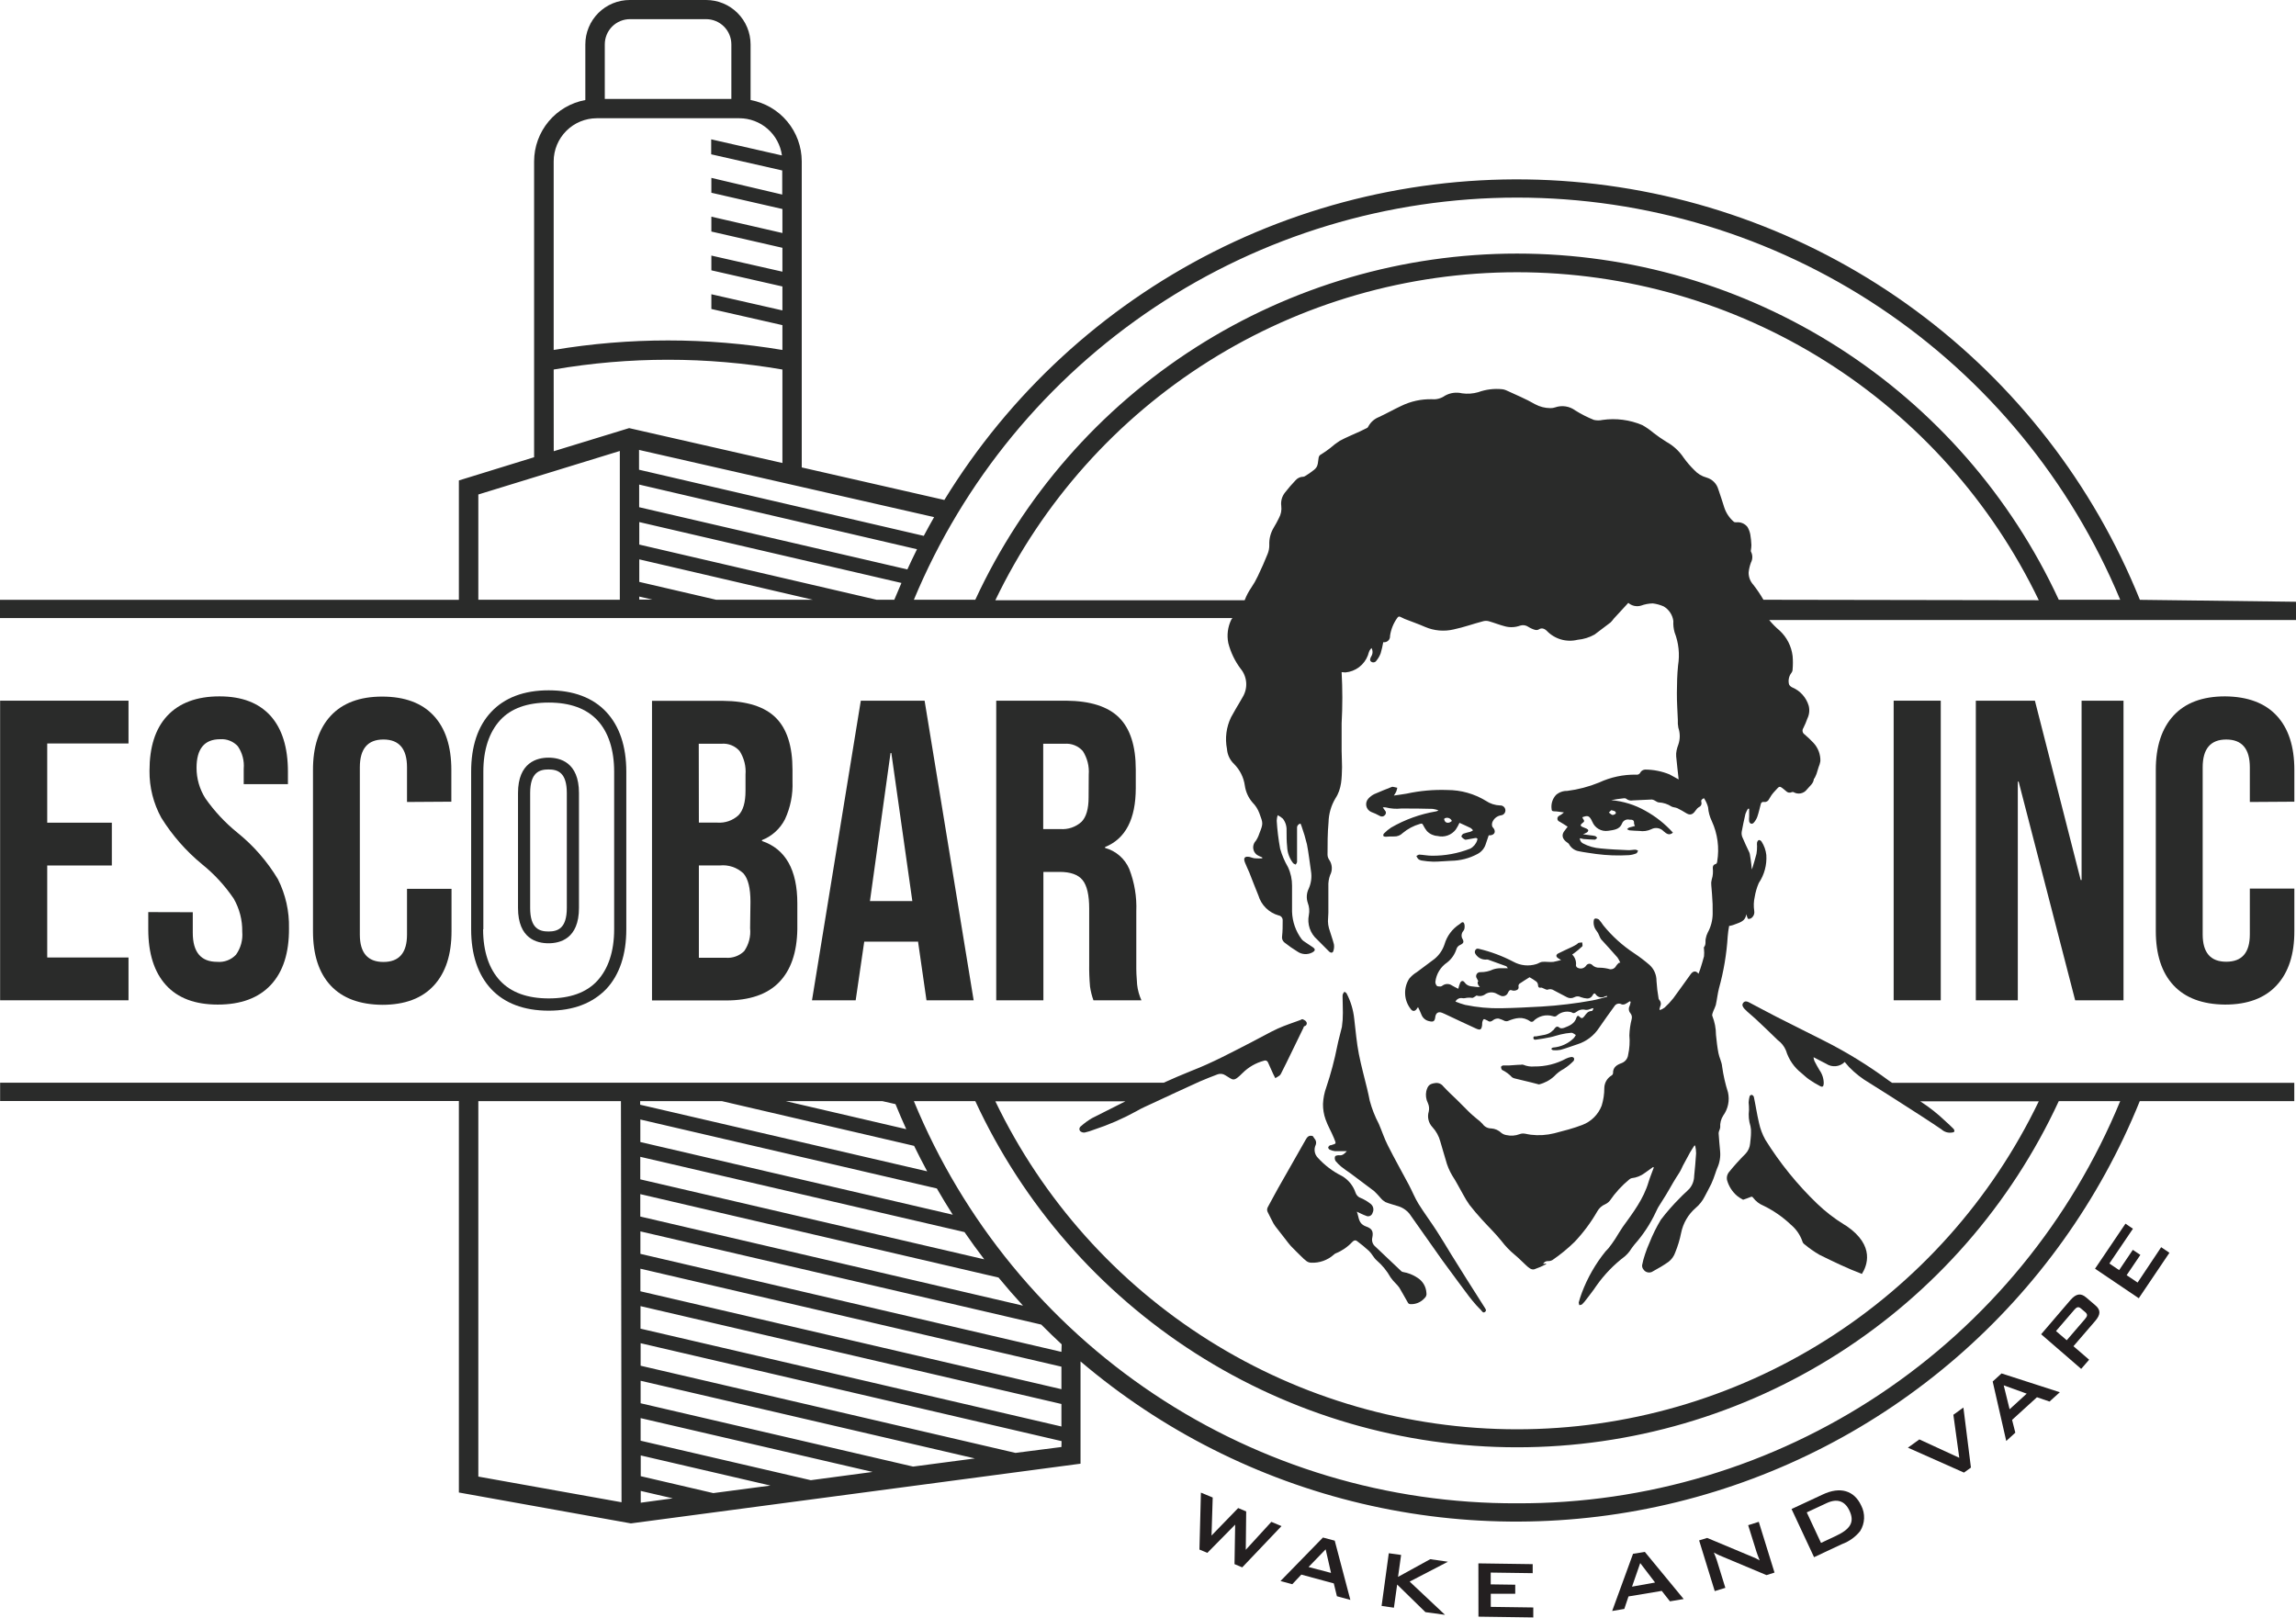 <svg width="237" height="167" viewBox="0 0 237 167" fill="none" xmlns="http://www.w3.org/2000/svg">
<path d="M13.265 98.849H4.874V89.35H11.543V84.932H4.874V76.754H13.265V72.336H0.012V103.267H13.265V98.849Z" fill="#2A2B2A"/>
<path d="M15.305 94.162V95.933C15.305 98.432 15.913 100.353 17.13 101.696C18.347 103.039 20.13 103.71 22.479 103.71C24.864 103.71 26.69 103.033 27.956 101.678C29.221 100.323 29.846 98.377 29.83 95.842C29.871 94.08 29.478 92.335 28.686 90.761C27.581 88.921 26.16 87.292 24.487 85.947C23.23 84.928 22.122 83.738 21.195 82.412C20.602 81.472 20.287 80.383 20.288 79.272C20.288 77.3 21.1 76.315 22.723 76.315C23.062 76.29 23.402 76.342 23.718 76.468C24.034 76.593 24.318 76.788 24.548 77.039C25.015 77.719 25.23 78.541 25.157 79.363V80.951H29.721V79.668C29.721 77.165 29.124 75.244 27.931 73.905C26.714 72.566 24.98 71.891 22.649 71.891C20.319 71.891 18.499 72.566 17.258 73.905C16.017 75.244 15.432 77.136 15.432 79.582C15.415 81.273 15.835 82.939 16.649 84.42C17.779 86.236 19.198 87.856 20.848 89.215C22.11 90.23 23.214 91.428 24.122 92.769C24.722 93.81 25.027 94.994 25.005 96.195C25.079 97.036 24.851 97.876 24.359 98.562C24.113 98.823 23.81 99.026 23.473 99.153C23.137 99.281 22.776 99.33 22.418 99.298C20.739 99.298 19.899 98.298 19.899 96.298V94.175L15.305 94.162Z" fill="#2A2B2A"/>
<path d="M46.589 82.764V79.49C46.589 77.056 45.98 75.186 44.763 73.88C43.546 72.573 41.777 71.918 39.457 71.914C37.132 71.914 35.357 72.577 34.132 73.904C32.907 75.231 32.299 77.101 32.307 79.514V96.133C32.307 98.567 32.915 100.437 34.132 101.744C35.349 103.05 37.124 103.713 39.457 103.734C41.785 103.734 43.56 103.07 44.781 101.744C46.002 100.417 46.611 98.547 46.607 96.133V91.758H42.013V96.486C42.013 98.373 41.197 99.31 39.578 99.31C37.96 99.31 37.144 98.373 37.144 96.486V79.216C37.144 77.302 37.956 76.344 39.578 76.344C41.197 76.344 42.013 77.299 42.013 79.216V82.794L46.589 82.764Z" fill="#2A2B2A"/>
<path d="M62.58 102.105C63.949 100.639 64.649 98.558 64.649 95.935V79.669C64.649 77.047 63.949 74.965 62.58 73.499C61.211 72.032 59.197 71.266 56.641 71.266C54.085 71.266 52.089 72.02 50.702 73.499C49.314 74.978 48.633 77.047 48.633 79.669V95.935C48.633 98.558 49.333 100.639 50.702 102.105C52.071 103.572 54.085 104.339 56.641 104.339C59.197 104.339 61.168 103.56 62.58 102.105ZM49.892 95.935V79.669C49.892 77.375 50.501 75.586 51.621 74.357C52.74 73.128 54.444 72.531 56.641 72.531C58.838 72.531 60.523 73.14 61.661 74.357C62.799 75.574 63.395 77.4 63.395 79.669V95.935C63.395 98.229 62.787 100.018 61.661 101.247C60.535 102.477 58.838 103.073 56.641 103.073C54.444 103.073 52.759 102.464 51.621 101.247C50.483 100.03 49.868 98.229 49.868 95.935H49.892Z" fill="#2A2B2A"/>
<path d="M59.763 93.73V81.87C59.763 78.675 57.791 78.219 56.617 78.219C55.442 78.219 53.471 78.7 53.471 81.87V93.73C53.471 96.931 55.442 97.381 56.617 97.381C57.791 97.381 59.763 96.931 59.763 93.73ZM54.724 93.73V81.87C54.724 79.74 55.68 79.436 56.617 79.436C57.554 79.436 58.509 79.728 58.509 81.87V93.73C58.509 95.866 57.554 96.164 56.617 96.164C55.68 96.164 54.724 95.866 54.724 93.73Z" fill="#2A2B2A"/>
<path d="M81.031 84.571C81.593 83.354 81.858 82.021 81.804 80.682V79.465C81.804 77.031 81.23 75.242 80.082 74.098C78.934 72.954 77.108 72.372 74.605 72.352H67.303V103.283H74.946C77.38 103.283 79.205 102.656 80.422 101.402C81.639 100.149 82.266 98.323 82.303 95.926V93.272C82.303 89.796 81.086 87.646 78.652 86.822V86.731C79.683 86.328 80.53 85.558 81.031 84.571ZM72.128 76.782H74.471C74.821 76.751 75.173 76.804 75.498 76.935C75.824 77.066 76.114 77.272 76.345 77.536C76.809 78.259 77.022 79.114 76.954 79.97V81.65C76.954 82.83 76.71 83.67 76.224 84.169C75.93 84.437 75.585 84.642 75.209 84.772C74.834 84.902 74.435 84.953 74.039 84.924H72.14L72.128 76.782ZM77.428 95.828C77.514 96.663 77.298 97.5 76.82 98.189C76.571 98.433 76.273 98.621 75.945 98.739C75.618 98.858 75.269 98.905 74.921 98.877H72.14V89.347H74.301C74.741 89.3 75.187 89.349 75.607 89.49C76.027 89.63 76.412 89.86 76.735 90.163C77.222 90.711 77.465 91.684 77.465 93.102L77.428 95.828Z" fill="#2A2B2A"/>
<path d="M94.752 97.212V97.127L95.635 103.267H100.503L95.44 72.336H88.856L83.817 103.267H88.326L89.209 97.212H94.752ZM91.923 77.74H92.008L94.174 93.026H89.799L91.923 77.74Z" fill="#2A2B2A"/>
<path d="M117.238 81.348V79.45C117.238 77.016 116.664 75.226 115.516 74.082C114.367 72.938 112.542 72.356 110.039 72.336H102.834V103.267H107.702V90.013H109.382C110.501 90.013 111.286 90.293 111.743 90.853C112.199 91.413 112.43 92.399 112.43 93.811V99.464C112.417 100.262 112.445 101.06 112.516 101.855C112.586 102.336 112.704 102.809 112.868 103.267H117.822C117.59 102.756 117.44 102.212 117.378 101.654C117.312 100.942 117.283 100.227 117.292 99.512V94.078C117.352 92.585 117.103 91.096 116.562 89.703C116.336 89.178 115.994 88.71 115.562 88.335C115.13 87.96 114.619 87.687 114.067 87.537V87.445C116.181 86.594 117.238 84.561 117.238 81.348ZM112.369 82.322C112.369 83.502 112.126 84.342 111.639 84.841C111.344 85.108 110.998 85.312 110.621 85.441C110.244 85.569 109.845 85.62 109.449 85.59H107.684V76.784H109.893C110.243 76.755 110.596 76.808 110.922 76.939C111.249 77.07 111.54 77.275 111.773 77.539C112.236 78.262 112.45 79.117 112.382 79.973L112.369 82.322Z" fill="#2A2B2A"/>
<path d="M200.331 72.336H195.469V103.267H200.331V72.336Z" fill="#2A2B2A"/>
<path d="M208.369 80.691L214.205 103.267H219.195V72.336H214.868V90.853H214.777L210.049 72.336H203.951V103.267H208.284V80.691H208.369Z" fill="#2A2B2A"/>
<path d="M236.83 82.765V79.491C236.83 77.057 236.221 75.187 235.004 73.88C233.787 72.574 232.012 71.911 229.679 71.891C227.351 71.891 225.576 72.554 224.355 73.88C223.134 75.207 222.525 77.077 222.529 79.491V96.11C222.529 98.544 223.138 100.414 224.355 101.72C225.572 103.027 227.347 103.69 229.679 103.71C232.004 103.71 233.779 103.047 235.004 101.72C236.229 100.394 236.838 98.523 236.83 96.11V91.734H232.235V96.463C232.235 98.349 231.426 99.286 229.801 99.286C228.176 99.286 227.367 98.349 227.367 96.463V79.217C227.367 77.302 228.178 76.345 229.801 76.345C231.424 76.345 232.235 77.302 232.235 79.217V82.795L236.83 82.765Z" fill="#2A2B2A"/>
<path d="M220.886 61.923C216.085 50.014 208.07 39.672 197.736 32.05C187.402 24.428 175.154 19.827 162.358 18.758C149.561 17.689 136.72 20.195 125.264 25.996C113.809 31.798 104.189 40.667 97.479 51.615L82.759 48.256V16.655C82.755 15.15 82.225 13.693 81.26 12.537C80.296 11.381 78.957 10.599 77.477 10.327V4.582C77.476 3.98 77.356 3.383 77.125 2.827C76.894 2.27 76.555 1.765 76.129 1.34C75.702 0.914 75.196 0.577 74.639 0.347C74.082 0.117 73.485 -0.001 72.882 1.61647e-05H65.014C64.411 -0.002 63.814 0.116 63.257 0.345C62.7 0.575 62.193 0.912 61.766 1.338C61.34 1.763 61.001 2.269 60.77 2.826C60.539 3.383 60.42 3.979 60.42 4.582V10.327C58.938 10.598 57.598 11.379 56.632 12.535C55.666 13.691 55.136 15.149 55.132 16.655V47.203L47.367 49.6V61.923H0V63.809H127.223C127.173 63.852 127.132 63.903 127.101 63.962C126.731 64.716 126.622 65.572 126.791 66.395C127.036 67.345 127.464 68.238 128.051 69.024C128.384 69.422 128.587 69.913 128.632 70.43C128.677 70.947 128.561 71.466 128.3 71.915C128.221 72.061 128.13 72.207 128.045 72.359C127.722 72.919 127.381 73.466 127.077 74.039C126.583 75.054 126.433 76.204 126.651 77.312C126.691 77.908 126.954 78.466 127.387 78.876C127.989 79.478 128.378 80.26 128.495 81.103C128.586 81.744 128.859 82.346 129.28 82.838C129.594 83.151 129.837 83.529 129.992 83.945C130.387 85.01 130.406 85.004 129.992 86.051C129.906 86.323 129.781 86.581 129.621 86.817C129.513 86.931 129.435 87.069 129.393 87.22C129.35 87.37 129.346 87.529 129.379 87.682C129.412 87.835 129.481 87.977 129.582 88.097C129.682 88.217 129.811 88.31 129.955 88.369L130.296 88.521V88.613C130.061 88.628 129.825 88.628 129.59 88.613C129.371 88.613 129.164 88.509 128.982 88.467C128.495 88.375 128.325 88.558 128.501 89.026C128.635 89.385 128.811 89.72 128.957 90.073C129.274 90.864 129.566 91.661 129.895 92.446C130.041 92.936 130.308 93.382 130.672 93.741C131.035 94.101 131.484 94.363 131.976 94.503C132.102 94.521 132.216 94.587 132.295 94.686C132.374 94.786 132.412 94.912 132.402 95.039C132.402 95.58 132.402 96.122 132.341 96.657C132.32 96.775 132.331 96.897 132.373 97.009C132.415 97.121 132.485 97.22 132.578 97.296C133.009 97.638 133.46 97.953 133.929 98.239C134.154 98.395 134.418 98.484 134.691 98.498C134.964 98.512 135.235 98.45 135.475 98.319C135.779 98.142 135.797 97.99 135.511 97.789C135.225 97.588 134.957 97.43 134.684 97.235C134.559 97.166 134.45 97.073 134.361 96.962C133.751 96.141 133.405 95.154 133.369 94.132C133.369 93.237 133.369 92.343 133.369 91.448C133.375 90.782 133.232 90.123 132.949 89.519C132.6 88.921 132.328 88.281 132.14 87.615C131.964 86.663 131.846 85.702 131.787 84.736C131.795 84.54 131.827 84.346 131.884 84.158C132.08 84.251 132.26 84.372 132.42 84.517C132.69 84.864 132.826 85.296 132.803 85.734C132.803 86.294 132.803 86.86 132.864 87.414C132.886 88.025 133.099 88.615 133.473 89.099C133.533 89.178 133.655 89.209 133.746 89.258C133.795 89.166 133.88 89.075 133.886 88.984C133.886 88.631 133.886 88.278 133.886 87.925C133.886 87.122 133.886 86.312 133.886 85.491C133.876 85.382 133.907 85.274 133.974 85.188C134.041 85.102 134.138 85.045 134.245 85.028C134.285 85.114 134.32 85.201 134.349 85.29C134.569 85.906 134.755 86.534 134.909 87.17C135.085 88.077 135.183 88.996 135.323 89.927C135.426 90.546 135.343 91.181 135.085 91.753C134.975 91.978 134.91 92.223 134.894 92.474C134.879 92.724 134.912 92.975 134.994 93.213C135.149 93.614 135.187 94.051 135.103 94.473C135.011 94.931 135.042 95.405 135.193 95.848C135.344 96.29 135.609 96.685 135.961 96.992C136.278 97.32 136.607 97.637 136.929 97.966C137.022 98.071 137.122 98.171 137.227 98.264C137.398 98.398 137.58 98.379 137.635 98.166C137.71 97.945 137.729 97.709 137.69 97.479C137.55 96.919 137.337 96.377 137.178 95.824C137.114 95.59 137.079 95.348 137.075 95.106C137.075 94.813 137.118 94.497 137.118 94.223C137.118 93.317 137.118 92.398 137.118 91.509C137.099 91.111 137.161 90.714 137.3 90.341C137.43 90.092 137.489 89.812 137.471 89.532C137.452 89.252 137.358 88.983 137.197 88.753C137.096 88.605 137.039 88.432 137.032 88.254C137.032 87.128 137.032 86.008 137.136 84.888C137.157 84.017 137.402 83.167 137.848 82.418C138.505 81.432 138.499 80.312 138.529 79.205C138.529 78.651 138.493 78.091 138.487 77.531C138.487 76.582 138.487 75.633 138.487 74.677C138.584 72.916 138.584 71.151 138.487 69.389C138.615 69.389 138.742 69.42 138.876 69.42C139.388 69.374 139.877 69.186 140.287 68.876C140.696 68.566 141.011 68.147 141.195 67.667C141.239 67.502 141.294 67.339 141.359 67.18C141.42 67.08 141.492 66.986 141.572 66.901C141.647 67.038 141.683 67.194 141.676 67.351C141.668 67.508 141.618 67.659 141.529 67.789C141.45 67.959 141.347 68.16 141.529 68.306C141.572 68.339 141.621 68.362 141.673 68.374C141.725 68.385 141.779 68.386 141.831 68.376C141.883 68.366 141.933 68.344 141.976 68.314C142.02 68.283 142.056 68.243 142.083 68.197C142.267 67.973 142.413 67.72 142.515 67.448C142.625 67.07 142.715 66.686 142.783 66.298C142.874 66.312 142.967 66.306 143.055 66.279C143.143 66.252 143.223 66.205 143.291 66.142C143.358 66.08 143.41 66.003 143.444 65.917C143.477 65.831 143.49 65.739 143.483 65.647C143.578 64.977 143.835 64.34 144.231 63.791C144.329 63.645 144.42 63.621 144.56 63.688C144.7 63.764 144.844 63.833 144.992 63.895C145.698 64.174 146.416 64.418 147.103 64.722C148.036 65.123 149.073 65.213 150.061 64.978C151.077 64.765 152.063 64.406 153.103 64.132C153.291 64.083 153.488 64.083 153.675 64.132C154.247 64.296 154.801 64.521 155.373 64.667C155.876 64.796 156.406 64.77 156.895 64.594C157.036 64.544 157.188 64.528 157.337 64.549C157.487 64.569 157.629 64.624 157.753 64.71C157.857 64.777 157.967 64.836 158.081 64.886C158.331 64.996 158.611 65.13 158.866 64.966C159.122 64.801 159.408 64.88 159.657 65.118C160.059 65.541 160.566 65.85 161.126 66.014C161.686 66.177 162.279 66.189 162.846 66.049C163.462 65.994 164.059 65.81 164.598 65.507C165.152 65.093 165.706 64.68 166.254 64.254C166.373 64.132 166.483 64.002 166.582 63.864L168.079 62.239C168.256 62.393 168.468 62.499 168.697 62.549C168.925 62.599 169.163 62.591 169.387 62.525C169.777 62.381 170.189 62.303 170.604 62.294C170.998 62.341 171.381 62.448 171.742 62.611C172.009 62.77 172.236 62.987 172.406 63.246C172.577 63.506 172.687 63.8 172.728 64.108C172.704 64.503 172.748 64.9 172.856 65.282C173.278 66.368 173.402 67.546 173.215 68.696C173.118 69.639 173.099 70.594 173.093 71.544C173.087 72.493 173.154 73.369 173.191 74.319C173.175 74.591 173.193 74.865 173.245 75.134C173.437 75.694 173.437 76.302 173.245 76.862C173.166 77.059 173.105 77.263 173.063 77.471C173.019 77.67 173.005 77.875 173.02 78.079C173.093 78.876 173.191 79.667 173.276 80.465L172.333 79.947C171.533 79.621 170.677 79.451 169.813 79.448C169.718 79.454 169.626 79.481 169.543 79.529C169.461 79.576 169.391 79.642 169.339 79.722C169.303 79.813 169.237 79.888 169.151 79.934C169.065 79.979 168.965 79.993 168.87 79.972C167.555 79.953 166.253 80.232 165.061 80.787C164.006 81.218 162.899 81.509 161.769 81.651C161.347 81.641 160.937 81.788 160.619 82.065C160.436 82.26 160.301 82.494 160.222 82.749C160.143 83.004 160.122 83.274 160.162 83.538C160.162 83.702 160.241 83.751 160.412 83.757C160.734 83.757 161.057 83.83 161.434 83.872L161.185 84.073C161.1 84.116 161.019 84.165 160.941 84.219C160.882 84.248 160.833 84.294 160.801 84.352C160.769 84.409 160.754 84.474 160.759 84.54C160.764 84.605 160.789 84.668 160.83 84.719C160.872 84.77 160.927 84.808 160.99 84.828C161.27 84.986 161.531 85.162 161.817 85.345C161.72 85.473 161.635 85.6 161.538 85.716C161.124 86.185 161.264 86.629 161.775 86.982C161.85 87.018 161.913 87.075 161.957 87.146C162.061 87.34 162.207 87.507 162.385 87.635C162.564 87.762 162.769 87.847 162.986 87.882C163.594 88.01 164.16 88.065 164.751 88.162C165.874 88.309 167.009 88.35 168.14 88.284C168.403 88.262 168.662 88.2 168.907 88.101C168.992 88.071 169.028 87.919 169.089 87.822C169.009 87.772 168.92 87.737 168.828 87.718C168.572 87.718 168.316 87.779 168.061 87.767C167.112 87.724 166.162 87.688 165.219 87.59C164.581 87.546 163.958 87.368 163.394 87.067C163.298 87.016 163.218 86.941 163.161 86.849C163.105 86.757 163.073 86.652 163.071 86.544C163.217 86.544 163.333 86.605 163.454 86.617C163.844 86.647 164.233 86.677 164.617 86.684C164.702 86.684 164.787 86.562 164.872 86.501C164.799 86.434 164.744 86.337 164.659 86.312C164.493 86.273 164.324 86.247 164.154 86.233L163.4 86.13C163.538 86.077 163.672 86.014 163.801 85.941C163.84 85.917 163.872 85.885 163.898 85.847C163.923 85.809 163.94 85.767 163.947 85.722C163.947 85.661 163.844 85.582 163.771 85.546C163.698 85.509 163.454 85.418 163.302 85.351C163.15 85.284 163.107 85.156 163.266 85.034C163.582 84.785 163.582 84.791 163.369 84.469C163.369 84.469 163.369 84.408 163.333 84.371C163.892 84.158 164.039 84.213 164.3 84.7C164.3 84.742 164.337 84.791 164.361 84.828C164.487 85.146 164.716 85.412 165.012 85.584C165.308 85.755 165.653 85.821 165.992 85.771C166.533 85.686 167.154 85.661 167.416 85.053C167.466 84.894 167.576 84.761 167.722 84.68C167.868 84.6 168.039 84.579 168.201 84.621C168.462 84.621 168.7 84.621 168.669 84.992C168.683 85.09 168.714 85.185 168.761 85.272C168.56 85.327 168.365 85.369 168.152 85.436C168.078 85.482 168.011 85.537 167.951 85.6C168.027 85.656 168.111 85.697 168.201 85.722C168.542 85.753 168.882 85.771 169.223 85.783C169.637 85.848 170.06 85.788 170.44 85.613C170.645 85.499 170.882 85.457 171.114 85.494C171.345 85.53 171.558 85.642 171.718 85.813C172.004 86.051 172.284 86.306 172.686 85.959C171.863 85.048 170.895 84.281 169.819 83.69C168.742 83.082 167.547 82.712 166.314 82.606C166.746 82.521 167.178 82.46 167.611 82.412C167.656 82.403 167.702 82.404 167.747 82.413C167.792 82.422 167.834 82.441 167.872 82.467C167.964 82.543 168.072 82.597 168.188 82.625C168.304 82.654 168.425 82.656 168.542 82.631L170.501 82.54C170.6 82.549 170.695 82.581 170.781 82.631C170.933 82.698 171.079 82.838 171.225 82.838C171.693 82.861 172.147 83.008 172.54 83.264C172.722 83.361 172.965 83.349 173.148 83.44C173.471 83.6 173.786 83.777 174.091 83.97C174.56 84.249 174.828 83.97 175.065 83.623C175.142 83.503 175.244 83.402 175.363 83.325C175.462 83.287 175.544 83.214 175.591 83.119C175.639 83.024 175.648 82.915 175.619 82.813C175.564 82.613 175.655 82.515 175.886 82.4C176.081 82.686 176.225 83.002 176.312 83.337C176.35 83.838 176.483 84.327 176.702 84.779C177.296 86.074 177.488 87.517 177.256 88.923C177.256 89.014 177.195 89.166 177.134 89.185C176.714 89.294 176.805 89.598 176.817 89.891C176.824 90.094 176.808 90.299 176.769 90.499C176.707 90.698 176.663 90.901 176.635 91.108C176.635 91.509 176.702 91.905 176.72 92.325C176.779 92.996 176.801 93.671 176.787 94.345C176.778 95.022 176.603 95.687 176.276 96.28C176.179 96.472 176.112 96.677 176.075 96.888C176.002 97.181 176.13 97.497 175.892 97.783C175.862 97.82 175.892 97.929 175.892 98.002C175.917 98.245 175.917 98.49 175.892 98.732C175.783 99.183 175.631 99.621 175.497 100.065C175.448 100.211 175.387 100.351 175.327 100.527C175.059 100.193 174.767 100.223 174.511 100.582C173.903 101.404 173.337 102.243 172.728 103.053C172.457 103.398 172.158 103.719 171.834 104.014C171.686 104.123 171.524 104.211 171.353 104.276L171.292 104.197C171.323 104.099 171.335 103.996 171.371 103.905C171.427 103.794 171.448 103.669 171.43 103.546C171.413 103.423 171.358 103.308 171.274 103.217C171.24 103.184 171.217 103.142 171.207 103.095C171.1 102.491 171.027 101.882 170.988 101.27C170.992 100.962 170.931 100.656 170.81 100.373C170.688 100.09 170.508 99.836 170.282 99.627C169.775 99.188 169.24 98.781 168.682 98.41C167.482 97.621 166.41 96.652 165.505 95.538C165.364 95.325 165.21 95.121 165.043 94.929C164.932 94.854 164.799 94.818 164.665 94.826C164.623 94.826 164.531 94.911 164.525 94.959C164.484 95.155 164.486 95.358 164.533 95.552C164.579 95.747 164.668 95.929 164.793 96.085C164.915 96.239 165.012 96.412 165.079 96.596C165.127 96.727 165.19 96.852 165.268 96.968C165.828 97.576 166.406 98.215 166.966 98.854C167.079 99.022 167.175 99.202 167.252 99.389H167.118C167.001 99.486 166.898 99.599 166.813 99.724C166.759 99.837 166.672 99.929 166.563 99.99C166.454 100.051 166.329 100.077 166.205 100.065C165.851 99.963 165.484 99.907 165.116 99.901C164.972 99.913 164.827 99.892 164.692 99.84C164.557 99.789 164.436 99.707 164.337 99.603C164.294 99.562 164.242 99.532 164.186 99.515C164.13 99.497 164.07 99.492 164.012 99.5C163.954 99.508 163.898 99.529 163.849 99.562C163.8 99.594 163.759 99.637 163.728 99.688C163.63 99.833 163.48 99.935 163.309 99.972C163.138 100.009 162.959 99.979 162.809 99.888C162.772 99.863 162.74 99.83 162.717 99.791C162.694 99.752 162.68 99.708 162.675 99.663C162.702 99.459 162.681 99.252 162.613 99.057C162.546 98.863 162.434 98.687 162.286 98.544C162.366 98.493 162.443 98.439 162.517 98.379C162.799 98.171 163.067 97.945 163.321 97.704C163.394 97.631 163.321 97.436 163.321 97.296C163.198 97.298 163.075 97.312 162.955 97.339C162.888 97.339 162.84 97.436 162.779 97.473C162.63 97.568 162.475 97.655 162.316 97.734C161.824 97.972 161.318 98.185 160.838 98.434C160.57 98.58 160.607 98.793 160.874 98.945C160.966 98.995 161.056 99.05 161.142 99.11C160.838 99.183 160.588 99.262 160.333 99.304C160.14 99.317 159.947 99.317 159.755 99.304C159.552 99.284 159.348 99.284 159.146 99.304C158.951 99.341 158.781 99.475 158.592 99.529C158.202 99.651 157.791 99.692 157.385 99.652C156.978 99.611 156.584 99.489 156.225 99.292C155.086 98.694 153.875 98.242 152.623 97.947C152.588 97.935 152.55 97.93 152.513 97.933C152.476 97.935 152.44 97.946 152.407 97.963C152.374 97.98 152.345 98.003 152.321 98.032C152.298 98.061 152.28 98.094 152.27 98.13C152.248 98.177 152.237 98.228 152.237 98.279C152.237 98.33 152.248 98.381 152.27 98.428C152.376 98.625 152.534 98.789 152.728 98.901C152.921 99.014 153.141 99.071 153.365 99.067C153.439 99.052 153.516 99.052 153.59 99.067C154.199 99.286 154.807 99.511 155.458 99.742C155.513 99.742 155.55 99.846 155.647 99.955C155.343 99.955 155.124 99.955 154.905 99.955C154.642 99.955 154.381 99.996 154.132 100.077C153.719 100.272 153.268 100.37 152.811 100.363C152.745 100.358 152.678 100.37 152.617 100.397C152.556 100.423 152.502 100.464 152.46 100.516C152.418 100.568 152.39 100.63 152.377 100.695C152.364 100.761 152.367 100.828 152.385 100.893C152.446 101.032 152.525 101.16 152.592 101.294C152.483 101.398 152.495 101.629 152.757 101.903C152.416 101.903 152.148 101.854 151.874 101.824C151.736 101.812 151.602 101.77 151.482 101.701C151.362 101.631 151.259 101.536 151.18 101.422C151.028 101.209 150.834 101.227 150.718 101.471C150.64 101.668 150.577 101.872 150.529 102.079C150.31 101.964 150.085 101.866 149.878 101.738C149.738 101.639 149.57 101.586 149.398 101.586C149.225 101.586 149.057 101.639 148.917 101.738C148.859 101.788 148.79 101.824 148.716 101.842C148.582 101.842 148.406 101.842 148.327 101.787C148.222 101.675 148.163 101.527 148.162 101.373C148.206 100.97 148.338 100.581 148.548 100.234C148.759 99.888 149.042 99.591 149.379 99.365C149.828 99.013 150.161 98.534 150.335 97.99C150.362 97.894 150.409 97.806 150.475 97.731C150.54 97.657 150.621 97.597 150.712 97.558C151.12 97.369 151.138 97.217 150.913 96.834C150.854 96.672 150.854 96.496 150.913 96.335C150.949 96.189 151.114 96.073 151.15 95.921C151.196 95.743 151.196 95.557 151.15 95.379C151.108 95.209 150.968 95.142 150.803 95.294C150.765 95.334 150.722 95.368 150.675 95.398C149.913 95.882 149.354 96.629 149.105 97.497C148.91 98.083 148.554 98.602 148.077 98.994C147.469 99.456 146.86 99.894 146.252 100.357C145.951 100.537 145.683 100.768 145.46 101.039C145.16 101.511 145.013 102.065 145.041 102.624C145.068 103.183 145.268 103.719 145.613 104.16C145.807 104.452 146.087 104.422 146.264 104.118C146.3 104.063 146.343 104.014 146.373 103.972C146.495 104.233 146.629 104.489 146.726 104.751C146.792 104.924 146.902 105.077 147.045 105.195C147.188 105.314 147.359 105.393 147.542 105.426C147.955 105.529 148.101 105.426 148.15 105.012C148.199 104.598 148.442 104.404 148.838 104.55C149.045 104.623 149.233 104.732 149.446 104.824C150.42 105.28 151.393 105.748 152.379 106.193C152.811 106.381 152.921 106.296 152.988 105.84C152.988 105.688 152.988 105.536 153.049 105.389C153.11 105.243 153.146 105.158 153.31 105.25C153.39 105.28 153.468 105.316 153.542 105.359C153.773 105.542 153.955 105.462 154.15 105.298C154.308 105.187 154.5 105.135 154.692 105.152C154.916 105.216 155.135 105.302 155.343 105.408C155.44 105.438 155.544 105.438 155.641 105.408C156.426 105.085 157.193 104.89 157.959 105.45C158.004 105.474 158.055 105.487 158.105 105.487C158.156 105.487 158.207 105.474 158.251 105.45C158.508 105.177 158.837 104.981 159.199 104.886C159.562 104.79 159.944 104.798 160.302 104.909C160.378 104.944 160.464 104.953 160.545 104.934C160.627 104.915 160.7 104.87 160.753 104.805C160.952 104.639 161.19 104.524 161.445 104.471C161.699 104.418 161.963 104.428 162.213 104.501C162.444 104.665 162.554 104.574 162.748 104.446C162.958 104.279 163.224 104.199 163.491 104.221C163.692 104.28 163.907 104.267 164.099 104.185C164.201 104.143 164.304 104.106 164.41 104.075L164.483 104.136C164.428 104.221 164.367 104.379 164.312 104.373C163.923 104.373 163.759 104.623 163.564 104.884C163.369 105.146 163.254 105.189 163.028 104.945C162.913 104.817 162.779 104.866 162.73 105.043C162.548 105.682 162 105.901 161.458 106.108C161.318 106.162 161.081 106.187 160.996 106.108C160.667 105.822 160.552 106.108 160.387 106.284C160.387 106.327 160.314 106.351 160.284 106.387C159.809 106.893 159.152 106.85 158.544 106.996C158.434 106.996 158.276 106.947 158.282 107.154C158.288 107.361 158.464 107.343 158.574 107.325C159.061 107.258 159.548 107.185 160.022 107.081C160.387 107.008 160.734 106.874 161.087 106.795C161.457 106.706 161.834 106.647 162.213 106.619C162.359 106.619 162.511 106.771 162.663 106.85C162.604 106.968 162.53 107.078 162.444 107.179C161.869 107.741 161.116 108.083 160.314 108.146C160.247 108.146 160.181 108.231 160.114 108.274C160.181 108.323 160.247 108.42 160.314 108.42C160.57 108.445 160.829 108.432 161.081 108.383C161.69 108.219 162.225 108 162.803 107.817C163.735 107.528 164.536 106.92 165.067 106.101C165.578 105.347 166.12 104.611 166.649 103.874C166.686 103.812 166.735 103.758 166.793 103.715C166.851 103.672 166.917 103.641 166.988 103.624C167.058 103.607 167.131 103.604 167.203 103.616C167.274 103.627 167.342 103.653 167.404 103.692C167.531 103.721 167.665 103.703 167.781 103.643C167.934 103.563 168.08 103.472 168.219 103.369L168.323 103.418C168.301 103.561 168.266 103.701 168.219 103.838C168.152 103.958 168.123 104.096 168.137 104.234C168.151 104.371 168.208 104.5 168.298 104.604C168.367 104.688 168.415 104.787 168.437 104.893C168.459 104.999 168.455 105.109 168.426 105.213C168.285 105.762 168.205 106.326 168.189 106.893C168.25 107.562 168.207 108.238 168.061 108.895C168.039 109.086 167.964 109.268 167.845 109.419C167.725 109.571 167.566 109.686 167.385 109.753C166.917 109.923 166.479 110.172 166.503 110.799C166.496 110.849 166.477 110.896 166.449 110.937C166.42 110.978 166.383 111.012 166.339 111.037C166.118 111.171 165.934 111.359 165.805 111.584C165.677 111.808 165.607 112.062 165.602 112.321C165.604 112.939 165.511 113.555 165.329 114.146C165.154 114.6 164.885 115.012 164.54 115.355C164.195 115.698 163.782 115.964 163.327 116.136C162.396 116.495 161.416 116.744 160.448 116.994C159.653 117.193 158.828 117.245 158.014 117.146C157.637 117.11 157.26 116.927 156.864 117.085C156.428 117.254 155.951 117.288 155.495 117.183C155.312 117.154 155.138 117.081 154.99 116.97C154.704 116.688 154.325 116.52 153.925 116.495C153.75 116.496 153.578 116.454 153.424 116.373C153.269 116.293 153.136 116.176 153.037 116.032C152.853 115.831 152.649 115.649 152.428 115.491C152.136 115.241 151.819 114.986 151.564 114.718C151.168 114.335 150.791 113.933 150.396 113.55C150 113.166 149.428 112.643 148.978 112.15C148.885 112.025 148.76 111.928 148.617 111.868C148.473 111.808 148.316 111.787 148.162 111.809C147.554 111.888 147.377 112.071 147.225 112.655C147.142 113.068 147.2 113.497 147.389 113.872C147.516 114.146 147.549 114.454 147.481 114.749C147.395 115.027 147.385 115.322 147.451 115.606C147.518 115.889 147.658 116.15 147.858 116.361C148.247 116.782 148.526 117.292 148.673 117.846C148.85 118.485 149.051 119.112 149.233 119.751C149.38 120.319 149.608 120.865 149.909 121.369C150.316 121.978 150.651 122.671 151.028 123.316C151.223 123.685 151.44 124.04 151.68 124.381C152.081 124.899 152.513 125.398 152.951 125.884C153.633 126.639 154.375 127.345 155.008 128.142C155.396 128.652 155.841 129.115 156.335 129.523C156.761 129.87 157.144 130.278 157.552 130.649C157.789 130.862 158.057 131.118 158.373 131.039C158.792 130.895 159.199 130.72 159.59 130.515V130.442L159.28 130.485C159.327 130.392 159.401 130.314 159.492 130.262C159.583 130.21 159.687 130.186 159.791 130.193C159.95 130.198 160.108 130.161 160.247 130.083C161.063 129.526 161.828 128.898 162.535 128.209C163.437 127.254 164.224 126.196 164.878 125.057C165.06 124.73 165.344 124.474 165.688 124.327C165.873 124.242 166.037 124.117 166.168 123.961C166.732 123.135 167.41 122.393 168.183 121.759C168.253 121.698 168.336 121.654 168.426 121.631C168.916 121.578 169.383 121.393 169.777 121.095C170.057 120.888 170.349 120.688 170.629 120.487L170.714 120.523C170.537 121.016 170.331 121.497 170.178 121.996C169.661 123.773 168.56 125.203 167.507 126.663C167.233 127.053 167.002 127.467 166.74 127.88C166.479 128.294 166.284 128.531 166.047 128.848C165.949 128.976 165.821 129.079 165.718 129.201C164.685 130.482 163.864 131.92 163.284 133.46C163.162 133.789 163.053 134.124 162.961 134.458C162.961 134.544 162.998 134.653 163.022 134.744C163.12 134.714 163.247 134.714 163.314 134.647C163.471 134.496 163.613 134.331 163.74 134.154C164.093 133.686 164.464 133.229 164.787 132.736C165.605 131.576 166.599 130.549 167.732 129.694C167.909 129.538 168.07 129.365 168.213 129.176C168.369 128.931 168.54 128.696 168.724 128.471C169.609 127.476 170.344 126.359 170.909 125.154C171 124.99 171.061 124.807 171.158 124.649C171.426 124.205 171.712 123.773 171.98 123.335C172.247 122.897 172.467 122.495 172.71 122.081C172.899 121.759 173.105 121.436 173.318 121.108C173.531 120.779 173.586 120.584 173.72 120.329C173.963 119.878 174.201 119.422 174.45 118.978C174.59 118.728 174.755 118.497 174.907 118.254L174.986 118.284C175.043 118.542 175.073 118.805 175.077 119.069C175.028 119.854 174.955 120.639 174.876 121.418C174.867 121.887 174.7 122.34 174.402 122.702C174.079 123.043 173.714 123.341 173.398 123.682C172.695 124.383 172.04 125.131 171.438 125.921C170.985 126.675 170.594 127.464 170.27 128.282C170.092 128.679 169.936 129.085 169.801 129.499C169.675 129.865 169.575 130.239 169.503 130.619C169.491 130.777 169.541 130.935 169.643 131.057C169.695 131.135 169.762 131.203 169.841 131.255C169.919 131.307 170.007 131.342 170.1 131.359C170.193 131.376 170.288 131.374 170.38 131.354C170.472 131.333 170.558 131.294 170.635 131.239C171.189 130.941 171.718 130.631 172.241 130.26C172.556 130.012 172.793 129.678 172.923 129.298C173.19 128.648 173.394 127.973 173.531 127.284C173.732 126.281 174.261 125.373 175.035 124.704C175.422 124.377 175.738 123.976 175.965 123.523C176.185 123.079 176.44 122.659 176.647 122.215C176.801 121.869 176.937 121.516 177.055 121.156C177.128 120.968 177.17 120.773 177.256 120.596C177.511 120.043 177.614 119.432 177.554 118.826C177.487 118.217 177.45 117.609 177.402 117C177.406 116.917 177.422 116.835 177.45 116.757C177.508 116.64 177.547 116.515 177.566 116.385C177.535 115.957 177.644 115.53 177.876 115.168C178.123 114.827 178.295 114.438 178.38 114.026C178.465 113.613 178.461 113.188 178.369 112.777C178.09 111.901 177.886 111.004 177.761 110.093C177.724 109.631 177.469 109.187 177.383 108.724C177.262 108.116 177.195 107.471 177.128 106.838C177.127 106.173 177.001 105.515 176.757 104.897C176.69 104.769 176.799 104.538 176.86 104.367C176.954 104.169 177.037 103.966 177.109 103.759C177.237 103.187 177.292 102.596 177.438 102.03C177.926 100.278 178.228 98.479 178.339 96.663C178.368 96.304 178.417 95.946 178.485 95.592C178.621 95.574 178.755 95.543 178.886 95.501C179.446 95.258 180.158 95.197 180.256 94.375C180.286 94.448 180.292 94.515 180.316 94.576C180.341 94.637 180.396 94.85 180.469 94.868C180.594 94.873 180.718 94.832 180.815 94.753C180.92 94.667 180.999 94.556 181.045 94.43C181.091 94.303 181.102 94.167 181.077 94.034C181.002 93.557 181.018 93.07 181.126 92.598C181.207 92.105 181.348 91.622 181.546 91.162C182.12 90.308 182.394 89.287 182.325 88.26C182.269 87.767 182.1 87.295 181.832 86.878C181.802 86.835 181.763 86.798 181.718 86.771C181.673 86.744 181.622 86.726 181.57 86.72C181.491 86.72 181.4 86.866 181.369 86.963C181.354 87.095 181.354 87.228 181.369 87.359C181.374 87.624 181.353 87.889 181.308 88.15C181.174 88.692 180.998 89.227 180.84 89.763C180.803 89.597 180.783 89.428 180.779 89.258C180.742 88.905 180.682 88.552 180.627 88.193C180.614 88.119 180.591 88.047 180.56 87.98C180.316 87.456 180.061 86.939 179.842 86.404C179.775 86.227 179.756 86.036 179.787 85.85C179.897 85.241 180.03 84.633 180.17 84.024C180.238 83.84 180.324 83.663 180.426 83.495H180.554V84.292C180.535 84.46 180.535 84.629 180.554 84.797C180.621 85.053 180.852 85.126 181.028 84.931C181.189 84.754 181.313 84.547 181.394 84.323C181.54 83.897 181.637 83.452 181.753 83.014C181.757 82.976 181.77 82.94 181.79 82.908C181.81 82.875 181.837 82.848 181.869 82.827C181.901 82.806 181.937 82.792 181.975 82.787C182.012 82.781 182.051 82.784 182.087 82.795C182.196 82.81 182.306 82.788 182.401 82.733C182.496 82.678 182.57 82.593 182.611 82.491C182.755 82.223 182.93 81.974 183.134 81.749C183.742 81.14 183.572 81.006 184.351 81.663C184.426 81.746 184.526 81.803 184.636 81.824C184.746 81.845 184.859 81.829 184.959 81.779C184.987 81.767 185.017 81.761 185.048 81.761C185.078 81.761 185.108 81.767 185.136 81.779C185.36 81.911 185.625 81.956 185.88 81.904C186.135 81.853 186.362 81.708 186.517 81.499C186.791 81.158 187.199 80.891 187.235 80.404C187.235 80.404 187.29 80.361 187.308 80.331C187.375 80.185 187.454 80.039 187.509 79.886C187.564 79.734 187.649 79.424 187.722 79.193C187.807 78.998 187.869 78.794 187.905 78.584C187.926 77.89 187.675 77.215 187.205 76.704C186.913 76.393 186.604 76.098 186.28 75.822C186.227 75.788 186.181 75.745 186.145 75.693C186.109 75.641 186.084 75.583 186.072 75.522C186.059 75.46 186.059 75.397 186.072 75.335C186.085 75.274 186.11 75.216 186.146 75.164C186.307 74.843 186.447 74.512 186.566 74.172C186.764 73.766 186.811 73.302 186.7 72.864C186.576 72.444 186.361 72.056 186.069 71.729C185.778 71.401 185.418 71.143 185.014 70.972C184.868 70.911 184.68 70.752 184.661 70.619C184.615 70.419 184.614 70.212 184.658 70.012C184.702 69.812 184.791 69.624 184.917 69.463C184.997 69.356 185.04 69.225 185.039 69.091C185.078 68.638 185.078 68.182 185.039 67.728C184.92 66.721 184.445 65.788 183.7 65.099C183.308 64.77 182.947 64.406 182.623 64.01H237V62.124L220.886 61.923ZM166.32 83.641C166.57 83.708 166.789 83.714 166.795 83.957C166.795 84.018 166.564 84.146 166.454 84.134C166.345 84.122 166.199 83.976 166.071 83.884L166.32 83.641ZM164.355 103.284C163.497 103.442 162.639 103.57 161.775 103.673C160.911 103.777 160.041 103.862 159.17 103.911C157.765 103.99 156.359 104.063 154.959 104.087C153.707 104.112 152.456 103.996 151.229 103.74C150.892 103.647 150.561 103.533 150.237 103.4C150.301 103.271 150.405 103.167 150.534 103.103C150.662 103.04 150.808 103.02 150.949 103.047C151.034 103.062 151.12 103.062 151.205 103.047C151.448 102.991 151.7 102.981 151.947 103.016C152.063 103.047 152.233 102.876 152.416 102.773C152.569 102.828 152.733 102.844 152.894 102.818C153.055 102.793 153.206 102.727 153.335 102.627C153.516 102.511 153.728 102.449 153.943 102.449C154.159 102.449 154.37 102.511 154.552 102.627L154.832 102.761C154.904 102.804 154.985 102.832 155.069 102.841C155.153 102.849 155.238 102.839 155.317 102.811C155.397 102.784 155.47 102.738 155.53 102.679C155.59 102.62 155.636 102.548 155.665 102.469C155.763 102.286 155.836 102.14 156.091 102.25C156.21 102.287 156.338 102.287 156.456 102.25C156.663 102.195 156.803 102.079 156.742 101.811C156.738 101.762 156.746 101.713 156.765 101.667C156.784 101.621 156.814 101.581 156.852 101.55C157.205 101.306 157.57 101.087 157.886 100.886C158.126 101.021 158.358 101.169 158.58 101.331C158.68 101.417 158.744 101.539 158.757 101.671C158.757 101.897 158.842 102.012 159.097 101.957C159.164 101.957 159.249 102.018 159.329 102.043C159.408 102.067 159.645 102.213 159.749 102.17C159.855 102.127 159.97 102.112 160.083 102.124C160.197 102.137 160.306 102.178 160.4 102.243L161.732 102.943C161.853 103.01 161.989 103.046 162.128 103.046C162.266 103.046 162.402 103.01 162.523 102.943C162.624 102.889 162.737 102.861 162.852 102.861C162.967 102.861 163.079 102.889 163.18 102.943C163.39 103.02 163.609 103.067 163.832 103.083C163.951 103.087 164.069 103.056 164.171 102.993C164.273 102.93 164.353 102.839 164.404 102.73C164.471 102.609 164.58 102.469 164.702 102.639C164.803 102.797 164.963 102.91 165.147 102.951C165.33 102.992 165.522 102.958 165.682 102.858C165.751 102.838 165.822 102.823 165.895 102.815V102.901C165.42 103.022 164.878 103.187 164.355 103.284ZM96.42 53.385C96.055 54.024 95.702 54.669 95.355 55.321L65.963 48.493V46.448L96.42 53.385ZM93.651 58.783L65.976 52.363V50.026L94.655 56.702C94.308 57.402 93.974 58.101 93.651 58.807V58.783ZM67.345 61.899H65.988V61.588L67.345 61.899ZM65.988 60.073V57.748L83.903 61.917H73.923L65.988 60.073ZM62.428 4.576C62.428 4.234 62.496 3.895 62.627 3.579C62.758 3.263 62.951 2.976 63.193 2.734C63.436 2.493 63.724 2.302 64.04 2.172C64.357 2.042 64.696 1.976 65.038 1.978H72.882C73.224 1.977 73.563 2.043 73.879 2.174C74.196 2.304 74.483 2.495 74.726 2.736C74.968 2.978 75.161 3.264 75.292 3.58C75.424 3.896 75.492 4.234 75.493 4.576V10.211H62.428V4.576ZM57.152 16.649C57.155 15.472 57.624 14.344 58.457 13.511C59.289 12.679 60.417 12.21 61.594 12.207H76.32C77.393 12.209 78.429 12.598 79.236 13.304C80.044 14.01 80.569 14.984 80.714 16.047L73.412 14.385V15.931L80.744 17.598V20.087L73.43 18.365V19.899L80.763 21.578V24.055L73.43 22.369V23.903L80.763 25.582V28.047L73.43 26.385V27.907L80.763 29.574V32.045L73.43 30.377V31.899L80.763 33.566V36.128C72.947 34.819 64.968 34.819 57.152 36.128V16.649ZM57.152 38.148C64.965 36.803 72.95 36.803 80.763 38.148V47.799L64.941 44.197L57.158 46.582L57.152 38.148ZM49.375 51.049L63.98 46.558V61.917H49.375V51.049ZM90.487 61.917L65.988 56.221V53.897L93.049 60.183C92.799 60.761 92.55 61.333 92.312 61.917H90.487ZM182.026 61.917C181.715 61.375 181.365 60.857 180.98 60.365C180.662 60.019 180.49 59.563 180.499 59.093C180.536 58.748 180.616 58.409 180.736 58.083C180.83 57.907 180.879 57.711 180.879 57.511C180.879 57.312 180.83 57.115 180.736 56.939C180.721 56.89 180.721 56.837 180.736 56.787C180.764 56.618 180.781 56.447 180.785 56.276C180.771 55.905 180.732 55.535 180.669 55.168C180.617 54.901 180.521 54.644 180.383 54.408C180.25 54.236 180.075 54.101 179.875 54.016C179.674 53.931 179.456 53.898 179.239 53.921C179.148 53.921 179.026 53.921 178.972 53.866C178.51 53.47 178.166 52.954 177.98 52.375C177.803 51.767 177.578 51.158 177.371 50.519C177.289 50.229 177.134 49.965 176.921 49.752C176.708 49.539 176.444 49.384 176.154 49.302C175.656 49.166 175.209 48.889 174.864 48.505C174.482 48.129 174.132 47.722 173.817 47.288C173.356 46.585 172.729 46.007 171.992 45.602C171.534 45.318 171.091 45.009 170.665 44.678C170.311 44.379 169.93 44.114 169.527 43.886C168.234 43.339 166.816 43.154 165.426 43.351C165.132 43.418 164.826 43.418 164.531 43.351C163.863 43.084 163.219 42.758 162.609 42.377C162.316 42.157 161.973 42.013 161.611 41.957C161.249 41.901 160.879 41.934 160.533 42.055C160.371 42.111 160.2 42.138 160.028 42.134C159.48 42.131 158.941 41.993 158.458 41.732C157.503 41.178 156.469 40.759 155.465 40.29C155.333 40.232 155.193 40.195 155.051 40.181C154.214 40.097 153.37 40.203 152.58 40.491C152.04 40.645 151.475 40.684 150.919 40.606C150.321 40.462 149.691 40.549 149.154 40.85C148.766 41.128 148.291 41.258 147.815 41.215C146.71 41.187 145.613 41.427 144.621 41.915C143.836 42.28 143.087 42.712 142.302 43.071C141.869 43.248 141.507 43.565 141.274 43.972C141.231 44.045 141.195 44.136 141.128 44.172C140.884 44.3 140.635 44.416 140.391 44.532C139.692 44.854 138.98 45.14 138.298 45.505C137.951 45.73 137.622 45.98 137.312 46.254C137.016 46.485 136.707 46.7 136.387 46.899C136.315 46.928 136.251 46.976 136.203 47.038C136.155 47.1 136.124 47.174 136.114 47.252C135.992 48.268 135.992 48.268 135.17 48.858C135.024 48.962 134.872 49.053 134.714 49.15C134.659 49.187 134.597 49.21 134.531 49.217C134.379 49.217 134.227 49.249 134.089 49.314C133.95 49.378 133.827 49.471 133.728 49.588C133.348 49.985 132.988 50.402 132.651 50.836C132.494 51.029 132.377 51.252 132.309 51.492C132.241 51.731 132.223 51.982 132.256 52.229C132.313 52.664 132.227 53.106 132.012 53.489C131.848 53.818 131.677 54.152 131.483 54.462C131.155 55.002 130.994 55.627 131.02 56.258C131.027 56.568 130.971 56.876 130.856 57.164C130.546 57.949 130.199 58.722 129.834 59.483C129.641 59.896 129.415 60.293 129.158 60.669C128.88 61.073 128.651 61.508 128.477 61.965H102.742C107.619 51.823 115.262 43.264 124.789 37.273C134.317 31.283 145.342 28.105 156.596 28.105C167.851 28.105 178.876 31.283 188.404 37.273C197.931 43.264 205.573 51.823 210.45 61.965L182.026 61.917ZM212.513 61.917C207.574 51.245 199.684 42.209 189.775 35.877C179.867 29.544 168.353 26.179 156.593 26.179C144.834 26.179 133.32 29.544 123.411 35.877C113.502 42.209 105.613 51.245 100.673 61.917H94.333C99.452 49.623 108.096 39.119 119.176 31.73C130.256 24.342 143.276 20.399 156.593 20.399C169.911 20.399 182.93 24.342 194.01 31.73C205.09 39.119 213.735 49.623 218.854 61.917H212.513Z" fill="#2A2B2A"/>
<path d="M213.383 111.79H195.31C195.206 111.717 195.091 111.65 194.987 111.571C192.864 110 190.611 108.614 188.251 107.427C186.628 106.616 184.993 105.792 183.346 104.957C182.403 104.476 181.478 103.971 180.547 103.484C180.34 103.375 180.109 103.308 179.939 103.533C179.768 103.758 179.902 103.953 180.06 104.141C180.164 104.255 180.273 104.363 180.389 104.464C180.663 104.713 180.955 104.945 181.229 105.2C181.989 105.918 182.75 106.63 183.492 107.366C183.872 107.639 184.169 108.012 184.35 108.444C184.633 109.377 185.199 110.2 185.969 110.798C186.225 111.011 186.462 111.249 186.736 111.437C187.1 111.691 187.48 111.921 187.874 112.125C188.148 112.265 188.227 112.162 188.251 111.863C188.256 111.366 188.102 110.88 187.813 110.476C187.63 110.166 187.454 109.867 187.29 109.533C187.243 109.407 187.212 109.276 187.198 109.143C187.667 109.387 188.087 109.612 188.513 109.825C188.803 110.017 189.152 110.104 189.499 110.069C189.846 110.035 190.17 109.882 190.417 109.636C190.588 109.837 190.728 110.007 190.874 110.166C191.498 110.806 192.206 111.359 192.979 111.809C194.196 112.569 195.413 113.348 196.63 114.127C197.847 114.906 199.162 115.746 200.403 116.592C200.546 116.724 200.717 116.823 200.904 116.88C201.091 116.937 201.288 116.95 201.48 116.92C201.578 116.92 201.73 116.859 201.736 116.805C201.741 116.752 201.735 116.699 201.717 116.65C201.699 116.6 201.67 116.555 201.632 116.519C201.377 116.257 201.097 116.007 200.823 115.758C200.042 115.008 199.193 114.334 198.286 113.744L198.2 113.695H210.45C205.573 123.838 197.931 132.397 188.403 138.387C178.876 144.378 167.85 147.556 156.596 147.556C145.342 147.556 134.316 144.378 124.789 138.387C115.261 132.397 107.619 123.838 102.742 113.695H116.172L112.709 115.441C112.307 115.677 111.93 115.952 111.584 116.263C111.543 116.289 111.508 116.323 111.48 116.363C111.453 116.403 111.435 116.448 111.426 116.495C111.418 116.543 111.419 116.592 111.431 116.639C111.442 116.686 111.463 116.73 111.492 116.768C111.556 116.825 111.63 116.867 111.711 116.894C111.791 116.92 111.877 116.929 111.961 116.92C112.285 116.848 112.602 116.75 112.91 116.628C114.427 116.131 115.894 115.493 117.292 114.723C117.839 114.401 118.43 114.151 119.002 113.884C120.62 113.129 122.239 112.375 123.87 111.638C124.478 111.37 125.087 111.145 125.695 110.908C125.826 110.862 125.966 110.847 126.103 110.865C126.241 110.883 126.372 110.933 126.486 111.011C127.302 111.468 127.271 111.772 128.263 110.774C128.872 110.167 129.629 109.731 130.46 109.508C130.534 109.473 130.62 109.468 130.697 109.496C130.775 109.523 130.838 109.58 130.874 109.654C131.062 110.05 131.239 110.464 131.421 110.871C131.488 111.018 131.567 111.164 131.64 111.304C131.794 111.222 131.943 111.13 132.085 111.03C132.156 110.966 132.212 110.887 132.249 110.798C132.438 110.427 132.626 110.056 132.809 109.679C133.389 108.486 133.969 107.293 134.549 106.101C134.549 106.04 134.604 105.955 134.653 105.936C134.701 105.927 134.746 105.906 134.783 105.875C134.821 105.844 134.85 105.804 134.869 105.758C134.887 105.713 134.893 105.663 134.887 105.615C134.882 105.566 134.864 105.52 134.835 105.48C134.768 105.358 134.598 105.297 134.513 105.243C134.427 105.188 134.318 105.243 134.263 105.291C133.478 105.583 132.669 105.839 131.902 106.186C131.02 106.588 130.18 107.08 129.322 107.519C127.223 108.596 125.154 109.715 122.957 110.561C121.995 110.945 121.052 111.358 120.115 111.778H0.012V113.665H47.367V154.082L65.123 157.271L111.535 151.107V140.549C119.91 147.67 129.857 152.701 140.556 155.227C151.255 157.753 162.402 157.702 173.077 155.078C183.753 152.454 193.653 147.333 201.963 140.135C210.272 132.937 216.754 123.869 220.874 113.677H236.823V111.79H213.371H213.383ZM66.079 113.677H74.513L94.356 118.295C94.791 119.184 95.241 120.06 95.707 120.924L66.079 114.048V113.677ZM92.434 113.987C92.787 114.863 93.164 115.721 93.547 116.573L81.103 113.677H91.077L92.434 113.987ZM49.375 152.439V113.677H64.095L64.156 155.087L49.375 152.439ZM96.705 122.695C97.235 123.608 97.782 124.521 98.348 125.403L66.097 117.9V115.575L96.705 122.695ZM105.596 134.792L66.091 125.592V123.279L103.071 131.89C103.886 132.88 104.728 133.847 105.596 134.792ZM66.091 121.752V119.427L99.559 127.198C100.217 128.155 100.896 129.093 101.598 130.009L66.091 121.752ZM66.139 155.135V153.918L69.444 154.685L66.139 155.135ZM73.63 154.143L66.139 152.397V150.255L79.527 153.364L73.63 154.143ZM83.695 152.811L66.127 148.734V146.403L90.073 151.959L83.695 152.811ZM94.253 151.405L66.127 144.869V142.545L100.63 150.565L94.253 151.405ZM109.563 149.385L104.823 149.993L66.127 140.993V138.669L109.576 148.776L109.563 149.385ZM109.563 147.267L66.115 137.166V134.841L109.563 144.943V147.267ZM109.563 143.415L66.103 133.308V130.977L109.563 141.091V143.415ZM109.563 139.563L66.103 129.444V127.125L107.482 136.746C108.17 137.439 108.876 138.121 109.588 138.784L109.563 139.563ZM156.596 155.196C143.266 155.25 130.222 151.329 119.131 143.933C108.041 136.537 99.407 126.003 94.332 113.677H100.673C105.612 124.349 113.502 133.384 123.411 139.717C133.319 146.049 144.833 149.414 156.593 149.414C168.352 149.414 179.866 146.049 189.775 139.717C199.684 133.384 207.574 124.349 212.513 113.677H218.854C213.779 126.002 205.146 136.536 194.057 143.931C182.967 151.327 169.925 155.249 156.596 155.196Z" fill="#2A2B2A"/>
<path d="M138.037 107.987C137.752 109.43 137.374 110.853 136.905 112.247C136.704 112.8 136.589 113.381 136.564 113.969C136.557 114.51 136.645 115.047 136.826 115.557C137.057 116.227 137.434 116.847 137.696 117.498C137.957 118.15 137.945 118.034 137.367 118.235C137.337 118.235 137.3 118.235 137.282 118.235C137.264 118.235 137.105 118.381 137.099 118.46C137.106 118.509 137.125 118.555 137.154 118.595C137.182 118.636 137.22 118.668 137.264 118.691C137.435 118.771 137.618 118.823 137.805 118.843C138.189 118.843 138.572 118.843 139.022 118.843C138.773 119.117 138.566 119.324 138.201 119.263C138.073 119.263 137.848 119.3 137.811 119.385C137.785 119.46 137.775 119.541 137.782 119.621C137.79 119.7 137.814 119.778 137.854 119.847C138.034 120.072 138.238 120.276 138.462 120.456C138.773 120.699 139.071 120.912 139.412 121.143C140.227 121.752 141.049 122.36 141.846 122.969C142.089 123.201 142.319 123.447 142.534 123.705C142.669 123.865 142.832 123.999 143.014 124.101C143.398 124.265 143.811 124.356 144.231 124.496C144.723 124.627 145.161 124.908 145.485 125.3C146.617 126.912 147.755 128.513 148.886 130.119L149.379 130.788C150.128 131.805 150.87 132.821 151.631 133.831C151.868 134.148 152.13 134.44 152.385 134.744C152.538 134.92 152.708 135.066 152.86 135.237C153.012 135.407 153.085 135.584 153.286 135.438C153.487 135.292 153.329 135.109 153.237 134.963L151.412 132.085C150.858 131.214 150.31 130.332 149.769 129.456C149.288 128.677 148.832 127.892 148.333 127.131C147.724 126.176 147.03 125.257 146.428 124.29C146.051 123.681 145.783 122.999 145.448 122.36C144.718 120.985 143.951 119.634 143.252 118.241C142.886 117.529 142.643 116.75 142.321 116.014C141.922 115.258 141.61 114.46 141.389 113.634C141.31 113.214 141.213 112.801 141.116 112.387C140.83 111.2 140.507 110.032 140.27 108.839C140.033 107.646 139.935 106.405 139.789 105.188C139.694 104.272 139.428 103.383 139.004 102.565C138.961 102.486 138.852 102.444 138.779 102.383C138.713 102.456 138.658 102.538 138.615 102.626C138.589 102.707 138.579 102.791 138.584 102.876C138.584 103.436 138.621 104.001 138.615 104.561C138.619 105.046 138.586 105.53 138.517 106.01C138.365 106.685 138.164 107.33 138.037 107.987Z" fill="#2A2B2A"/>
<path d="M135.693 117.555C135.625 117.468 135.562 117.376 135.505 117.281C135.097 117.166 134.927 117.385 134.756 117.695C133.813 119.375 132.845 121.042 131.902 122.715C131.549 123.324 131.239 123.969 130.886 124.584C130.827 124.674 130.795 124.78 130.795 124.888C130.795 124.996 130.827 125.102 130.886 125.192C131.081 125.557 131.251 125.941 131.452 126.306C131.582 126.52 131.728 126.723 131.89 126.914C132.164 127.273 132.444 127.632 132.724 127.985C132.894 128.204 133.058 128.429 133.241 128.63C133.588 128.995 133.947 129.342 134.306 129.695C134.482 129.881 134.673 130.052 134.878 130.206C135.011 130.298 135.167 130.35 135.328 130.358C136.192 130.401 137.038 130.101 137.683 129.525C137.736 129.471 137.797 129.428 137.866 129.397C138.512 129.139 139.094 128.742 139.57 128.235C139.697 128.095 139.88 127.973 140.075 128.125C140.509 128.445 140.926 128.788 141.322 129.154C141.614 129.433 141.791 129.841 142.089 130.103C142.674 130.605 143.166 131.207 143.543 131.88C143.696 132.098 143.87 132.302 144.06 132.488C144.198 132.624 144.324 132.771 144.438 132.926C144.754 133.456 145.046 133.997 145.357 134.533C145.382 134.563 145.414 134.588 145.45 134.605C145.485 134.623 145.524 134.634 145.563 134.636C145.839 134.653 146.115 134.607 146.37 134.501C146.625 134.396 146.853 134.234 147.036 134.028C147.12 133.961 147.183 133.872 147.218 133.771C147.254 133.669 147.26 133.56 147.237 133.456C147.218 133.147 147.126 132.846 146.969 132.58C146.811 132.313 146.592 132.088 146.33 131.922C145.871 131.611 145.35 131.403 144.803 131.314C144.72 131.299 144.646 131.253 144.596 131.186C143.708 130.352 142.831 129.506 141.943 128.673C141.813 128.561 141.718 128.415 141.667 128.251C141.617 128.088 141.613 127.913 141.657 127.748C141.785 127.103 141.608 126.823 140.987 126.61C140.872 126.569 140.764 126.512 140.665 126.44C140.215 126.117 140.251 125.575 140.056 125.089C140.409 125.253 140.665 125.393 140.993 125.509C141.057 125.543 141.127 125.563 141.2 125.566C141.272 125.57 141.344 125.556 141.41 125.528C141.477 125.499 141.535 125.455 141.582 125.4C141.629 125.345 141.663 125.28 141.681 125.21C141.759 125.06 141.784 124.888 141.751 124.722C141.717 124.556 141.628 124.406 141.499 124.298C141.191 124.05 140.851 123.845 140.488 123.689C140.359 123.648 140.242 123.578 140.145 123.484C140.047 123.39 139.973 123.275 139.929 123.147C139.687 122.411 139.182 121.789 138.511 121.401C137.573 120.935 136.731 120.297 136.028 119.521C135.859 119.348 135.748 119.127 135.71 118.888C135.672 118.65 135.708 118.405 135.815 118.188C135.856 118.082 135.866 117.966 135.845 117.854C135.823 117.742 135.771 117.639 135.693 117.555Z" fill="#2A2B2A"/>
<path d="M180.208 119.08C179.599 119.688 178.991 120.358 178.437 121.045C178.357 121.155 178.301 121.279 178.271 121.411C178.242 121.543 178.24 121.68 178.266 121.812C178.441 122.458 178.808 123.035 179.319 123.467C179.509 123.617 179.713 123.747 179.928 123.857C180.208 123.753 180.433 123.693 180.634 123.601C180.834 123.51 180.877 123.534 180.968 123.656C181.24 124.013 181.601 124.292 182.015 124.465C183.064 124.971 184.027 125.639 184.869 126.443C185.412 126.897 185.82 127.49 186.049 128.159C186.082 128.278 186.155 128.381 186.256 128.451C186.739 128.854 187.254 129.216 187.796 129.534C189.238 130.246 190.692 130.946 192.189 131.518C192.707 130.703 193.583 128.622 190.625 126.583C190.528 126.528 190.437 126.473 190.339 126.407C189.34 125.792 188.41 125.071 187.565 124.258C185.514 122.286 183.718 120.066 182.216 117.65C181.918 117.112 181.701 116.534 181.571 115.934C181.358 115.039 181.224 114.108 181.035 113.232C181.017 113.186 180.99 113.143 180.954 113.109C180.918 113.074 180.875 113.048 180.828 113.031C180.782 113.031 180.736 113.043 180.697 113.066C180.657 113.09 180.625 113.124 180.603 113.165C180.547 113.378 180.512 113.596 180.5 113.816C180.527 114.075 180.539 114.335 180.536 114.595C180.467 115.153 180.519 115.72 180.688 116.256C180.74 116.484 180.758 116.717 180.743 116.95C180.743 117.327 180.688 117.693 180.652 118.064C180.618 118.442 180.462 118.798 180.208 119.08Z" fill="#2A2B2A"/>
<path d="M144.232 81.326C144.098 81.296 143.958 81.26 143.818 81.235C143.772 81.224 143.724 81.224 143.678 81.235C143.069 81.479 142.461 81.71 141.852 81.984C141.623 82.099 141.417 82.256 141.244 82.446C141.15 82.549 141.082 82.672 141.046 82.806C141.01 82.94 141.007 83.081 141.037 83.216C141.067 83.351 141.129 83.478 141.218 83.584C141.307 83.691 141.42 83.774 141.548 83.828C141.848 83.938 142.139 84.072 142.418 84.229C142.501 84.285 142.602 84.308 142.701 84.293C142.8 84.279 142.89 84.228 142.954 84.15C142.987 84.119 143.013 84.081 143.031 84.039C143.049 83.997 143.059 83.952 143.059 83.907C143.059 83.861 143.049 83.816 143.031 83.774C143.013 83.732 142.987 83.695 142.954 83.663L142.735 83.353C142.835 83.337 142.938 83.337 143.039 83.353C143.563 83.488 144.107 83.527 144.645 83.469C145.722 83.469 146.793 83.469 147.871 83.505C148.078 83.534 148.281 83.583 148.479 83.651C148.406 83.713 148.318 83.753 148.223 83.767C146.595 84.044 145.029 84.608 143.599 85.434C143.331 85.608 143.084 85.812 142.862 86.043C142.831 86.073 142.808 86.112 142.796 86.155C142.784 86.198 142.784 86.243 142.795 86.286C142.795 86.347 142.948 86.383 143.033 86.383C143.316 86.358 143.6 86.348 143.885 86.353C144.051 86.363 144.217 86.337 144.372 86.277C144.528 86.217 144.669 86.125 144.785 86.006C145.308 85.568 145.918 85.244 146.574 85.057C146.8 84.978 146.848 85.057 146.933 85.245C147.034 85.442 147.155 85.627 147.292 85.799C147.579 86.099 147.968 86.279 148.382 86.304C148.727 86.389 149.089 86.372 149.424 86.254C149.759 86.136 150.052 85.923 150.268 85.641C150.415 85.421 150.543 85.189 150.651 84.947C151.053 85.13 151.436 85.3 151.808 85.483C151.9 85.549 151.982 85.629 152.051 85.72C151.962 85.783 151.866 85.834 151.765 85.872C151.526 85.924 151.291 85.989 151.059 86.067C150.956 86.109 150.822 86.323 150.852 86.377C150.948 86.503 151.07 86.605 151.211 86.675C151.26 86.706 151.345 86.675 151.406 86.675L152.276 86.517C152.459 86.487 152.556 86.584 152.483 86.736C152.366 87.112 152.106 87.427 151.759 87.612C150.501 88.106 149.161 88.354 147.81 88.343C147.378 88.343 146.946 88.251 146.507 88.227C146.41 88.227 146.307 88.318 146.203 88.367C146.247 88.475 146.306 88.575 146.38 88.665C146.478 88.755 146.601 88.814 146.733 88.836C147.135 88.905 147.542 88.945 147.95 88.957C148.558 88.957 149.167 88.89 149.775 88.866C150.736 88.856 151.681 88.612 152.526 88.154C152.908 87.952 153.199 87.613 153.341 87.205C153.451 86.888 153.56 86.566 153.67 86.237H153.822C154.254 86.195 154.43 85.884 154.181 85.519C154.132 85.446 154.053 85.385 154.029 85.312C153.993 85.187 153.993 85.054 154.029 84.929C154.096 84.734 154.215 84.561 154.372 84.429C154.53 84.296 154.72 84.208 154.923 84.174C155.058 84.163 155.183 84.1 155.27 83.997C155.358 83.895 155.402 83.761 155.392 83.627C155.381 83.492 155.317 83.366 155.215 83.278C155.113 83.189 154.979 83.144 154.844 83.152C154.318 83.133 153.807 82.967 153.371 82.671C152.176 81.943 150.804 81.558 149.404 81.558C147.988 81.507 146.571 81.633 145.187 81.935C144.779 82.008 144.371 82.057 143.879 82.13C143.969 82.002 144.051 81.868 144.122 81.728C144.17 81.597 144.206 81.463 144.232 81.326ZM149.258 84.436C149.38 84.41 149.508 84.428 149.619 84.486C149.73 84.543 149.817 84.638 149.866 84.752C149.611 85.002 149.258 85.002 149.13 84.752C149.002 84.503 149.106 84.479 149.258 84.436Z" fill="#2A2B2A"/>
<path d="M156.396 111.345L158.082 111.753L158.854 111.954C159.438 111.812 159.976 111.526 160.418 111.12C160.708 110.806 161.05 110.545 161.428 110.347C161.794 110.114 162.131 109.838 162.432 109.526C162.462 109.481 162.48 109.43 162.485 109.377C162.491 109.324 162.483 109.271 162.463 109.222C162.431 109.186 162.392 109.158 162.347 109.14C162.303 109.122 162.255 109.114 162.207 109.118C162.019 109.145 161.837 109.2 161.666 109.282C160.657 109.832 159.523 110.113 158.374 110.098C157.986 110.134 157.595 110.074 157.236 109.921C157.154 109.899 157.068 109.899 156.986 109.921C156.591 109.921 156.195 109.976 155.769 109.994C155.556 109.994 155.343 109.994 155.161 109.994C155.076 109.994 154.936 110.098 154.936 110.153C154.936 110.207 154.984 110.432 155.063 110.463C155.444 110.647 155.786 110.901 156.073 111.211C156.169 111.28 156.28 111.326 156.396 111.345Z" fill="#2A2B2A"/>
<path d="M123.962 154.094L125.179 154.599L125.057 158.524L127.808 155.688L128.635 156.035L128.593 159.996L131.233 157.112L132.28 157.55L128.227 161.81L127.43 161.475L127.497 157.398L124.625 160.313L123.81 159.972L123.962 154.094Z" fill="#231F20"/>
<path d="M136.558 158.73L137.775 159.053L139.388 165.169L138 164.791L137.678 163.465L134.325 162.558L133.394 163.55L132.177 163.221L136.558 158.73ZM137.392 162.382L136.838 159.948L135.073 161.773L137.392 162.382Z" fill="#231F20"/>
<path d="M143.355 160.352L144.626 160.528L144.31 162.792L147.633 160.966L149.458 161.228L145.509 163.279L149.16 166.711L147.134 166.431L144.219 163.583L143.884 165.974L142.612 165.792L143.355 160.352Z" fill="#231F20"/>
<path d="M152.604 161.398L158.209 161.478V162.409L153.876 162.348V163.565L156.408 163.601V164.532H153.882V165.889L158.27 165.95V166.979L152.611 166.899L152.604 161.398Z" fill="#231F20"/>
<path d="M168.566 160.412L169.783 160.211L173.793 165.079L172.376 165.316L171.53 164.239L168.098 164.811L167.666 166.101L166.412 166.314L168.566 160.412ZM170.842 163.375L169.309 161.367L168.463 163.801L170.842 163.375Z" fill="#231F20"/>
<path d="M175.388 159.026L176.221 158.771L180.858 160.712C181.129 160.814 181.389 160.94 181.637 161.089C181.473 160.663 181.357 160.365 181.309 160.201L180.451 157.456L181.546 157.109L183.171 162.349L182.343 162.61L177.475 160.566C177.28 160.482 177.091 160.384 176.909 160.274C177.073 160.669 177.171 160.937 177.219 161.089L178.096 163.925L177 164.259L175.388 159.026Z" fill="#231F20"/>
<path d="M184.929 155.787L188.129 154.296C189.955 153.426 191.397 153.883 192.115 155.422C192.33 155.833 192.434 156.293 192.416 156.757C192.398 157.22 192.258 157.67 192.012 158.063C191.525 158.671 190.881 159.134 190.15 159.402L187.253 160.759L184.929 155.787ZM189.462 158.587C190.929 157.905 191.489 157.193 190.91 155.964C190.442 154.954 189.639 154.668 188.549 155.179L186.499 156.134L187.971 159.286L189.462 158.587Z" fill="#231F20"/>
<path d="M196.941 149.453L198.122 148.601L202.242 150.499L201.633 146.057L202.668 145.309L203.446 151.509L202.728 152.027L196.941 149.453Z" fill="#231F20"/>
<path d="M205.691 142.623L206.604 141.789L212.622 143.73L211.557 144.692L210.261 144.247L207.693 146.584L208.028 147.905L207.091 148.763L205.691 142.623ZM209.203 143.876L206.829 143.018L207.438 145.489L209.203 143.876Z" fill="#231F20"/>
<path d="M210.693 137.743L213.736 134.19C214.284 133.581 214.764 133.447 215.342 133.946L216.273 134.743C216.882 135.242 216.821 135.735 216.273 136.374L214.028 138.979L215.647 140.372L214.825 141.321L210.693 137.743ZM212.227 137.415L213.334 138.364L215.203 136.192C215.464 135.893 215.525 135.705 215.251 135.467L214.807 135.09C214.533 134.853 214.357 134.938 214.101 135.236L212.227 137.415Z" fill="#231F20"/>
<path d="M216.256 130.977L219.396 126.328L220.169 126.851L217.735 130.442L218.745 131.123L220.156 129.03L220.935 129.553L219.518 131.647L220.649 132.407L223.083 128.756L223.935 129.334L220.771 134.026L216.256 130.977Z" fill="#231F20"/>
</svg>
